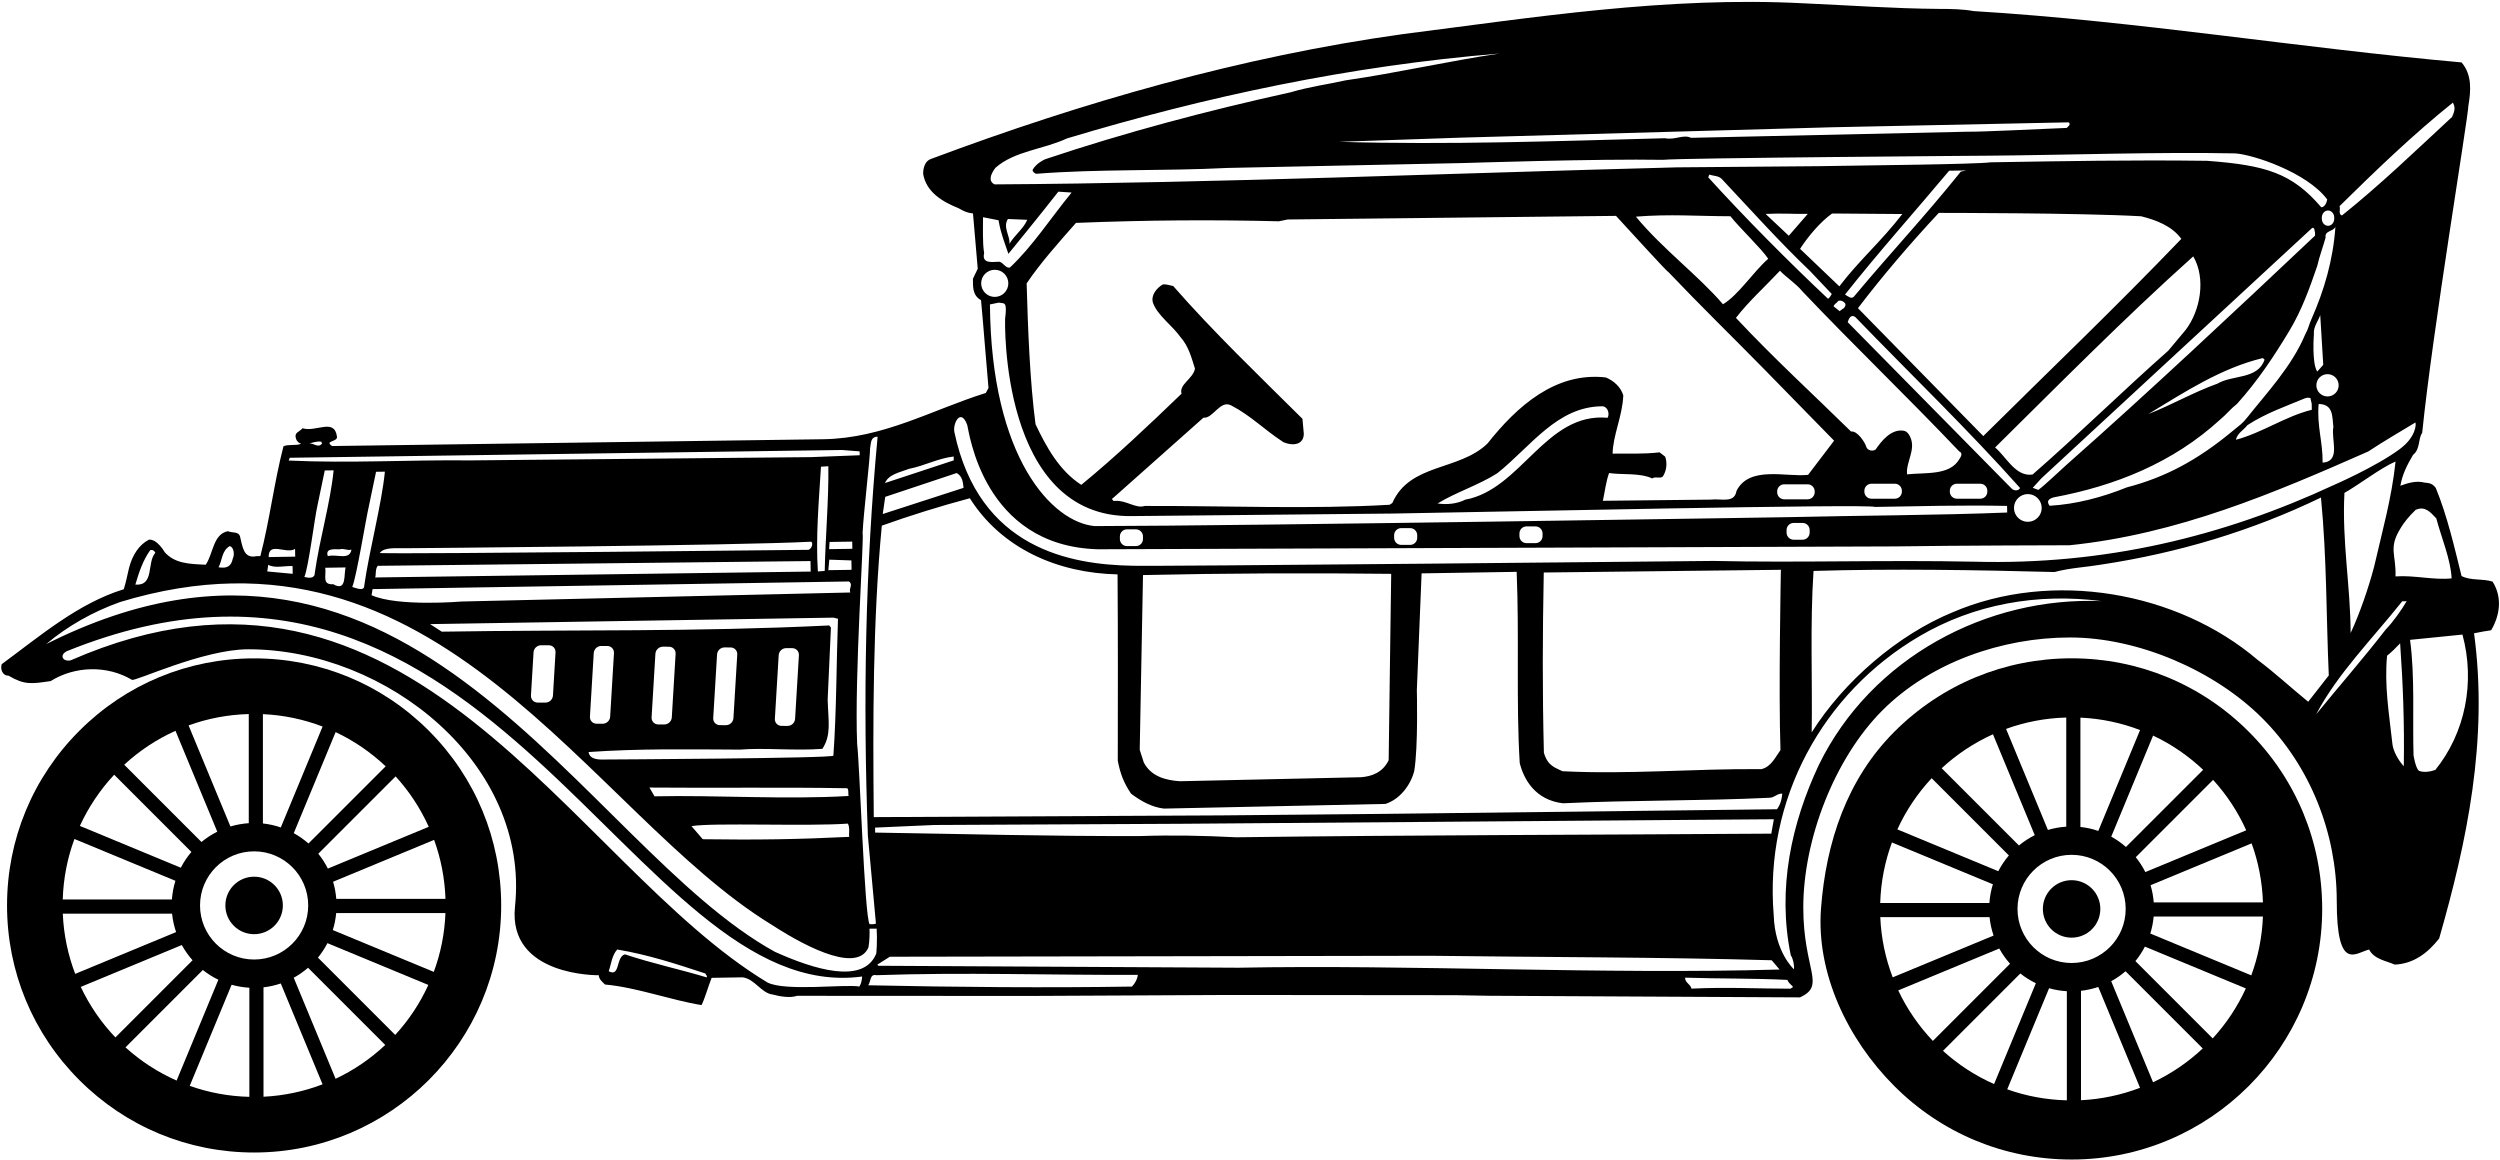 <?xml version="1.0" encoding="UTF-8"?>
<svg xmlns="http://www.w3.org/2000/svg" xmlns:xlink="http://www.w3.org/1999/xlink" width="530pt" height="246pt" viewBox="0 0 530 246" version="1.1">
<g id="surface1">
<path style=" stroke:none;fill-rule:nonzero;fill:rgb(0%,0%,0%);fill-opacity:1;" d="M 53.871 139.574 C 39.879 139.574 26.727 145.023 16.836 154.914 C 6.941 164.809 1.492 177.961 1.492 191.953 C 1.492 205.945 6.941 219.098 16.836 228.992 C 26.727 238.883 39.879 244.332 53.871 244.332 C 82.754 244.332 106.25 220.836 106.25 191.953 C 106.25 177.961 100.801 164.809 90.91 154.914 C 81.016 145.023 67.863 139.574 53.871 139.574 Z M 90.895 175.281 L 69.504 184.141 C 68.941 183.016 68.262 181.957 67.477 180.988 L 83.871 164.594 C 86.742 167.742 89.117 171.348 90.895 175.281 Z M 81.762 162.461 L 65.398 178.82 C 64.445 177.984 63.402 177.246 62.277 176.629 L 71.152 155.207 C 75.074 157.055 78.648 159.516 81.762 162.461 Z M 55.738 151.398 C 60.18 151.598 64.434 152.516 68.391 154.031 L 59.531 175.418 C 58.324 175.004 57.055 174.715 55.738 174.574 Z M 52.738 151.379 L 52.738 174.516 C 51.398 174.602 50.094 174.84 48.852 175.211 L 39.977 153.789 C 43.977 152.336 48.27 151.5 52.738 151.379 Z M 37.203 154.93 L 46.062 176.316 C 44.859 176.918 43.734 177.652 42.711 178.504 L 26.332 162.125 C 29.523 159.176 33.191 156.738 37.203 154.93 Z M 24.207 164.242 L 40.578 180.613 C 39.707 181.633 38.953 182.754 38.332 183.957 L 16.934 175.094 C 18.77 171.082 21.234 167.426 24.207 164.242 Z M 15.781 177.863 L 37.188 186.73 C 36.793 187.996 36.543 189.32 36.445 190.691 L 13.301 190.691 C 13.438 186.195 14.297 181.879 15.781 177.863 Z M 15.945 206.461 C 14.418 202.469 13.5 198.176 13.312 193.691 L 36.48 193.691 C 36.613 195.047 36.906 196.355 37.332 197.602 Z M 17.121 209.223 L 38.539 200.348 C 39.18 201.512 39.945 202.594 40.824 203.574 L 24.465 219.934 C 21.477 216.797 18.988 213.188 17.121 209.223 Z M 26.602 222.039 L 43.004 205.637 C 44.016 206.441 45.117 207.141 46.293 207.707 L 37.441 229.082 C 33.449 227.312 29.793 224.93 26.602 222.039 Z M 52.863 232.531 C 48.441 232.422 44.191 231.613 40.223 230.199 L 49.102 208.766 C 50.309 209.109 51.566 209.324 52.863 209.398 Z M 42.406 191.953 C 42.406 185.621 47.539 180.484 53.871 180.484 C 60.203 180.484 65.34 185.621 65.34 191.953 C 65.34 198.285 60.203 203.418 53.871 203.418 C 47.539 203.418 42.406 198.285 42.406 191.953 Z M 55.863 232.508 L 55.863 209.312 C 57.133 209.172 58.355 208.891 59.523 208.492 L 68.383 229.875 C 64.465 231.375 60.258 232.293 55.863 232.508 Z M 71.145 228.703 L 62.27 207.281 C 63.359 206.684 64.375 205.973 65.305 205.164 L 81.672 221.531 C 78.578 224.441 75.031 226.871 71.145 228.703 Z M 83.785 219.402 L 67.402 203.016 C 68.176 202.07 68.848 201.039 69.414 199.945 L 90.809 208.809 C 89.027 212.711 86.652 216.281 83.785 219.402 Z M 91.965 206.039 L 70.555 197.172 C 70.918 196.016 71.156 194.809 71.273 193.566 L 94.434 193.566 C 94.266 197.938 93.41 202.129 91.965 206.039 Z M 94.441 190.566 L 71.289 190.566 C 71.191 189.312 70.961 188.094 70.613 186.93 L 92.031 178.055 C 93.461 181.98 94.293 186.188 94.441 190.566 "/>
<path style=" stroke:none;fill-rule:nonzero;fill:rgb(0%,0%,0%);fill-opacity:1;" d="M 53.871 185.859 C 50.508 185.859 47.777 188.586 47.777 191.953 C 47.777 195.32 50.508 198.047 53.871 198.047 C 57.238 198.047 59.965 195.32 59.965 191.953 C 59.965 188.586 57.238 185.859 53.871 185.859 "/>
<path style=" stroke:none;fill-rule:nonzero;fill:rgb(0%,0%,0%);fill-opacity:1;" d="M 528.426 123.297 C 526.309 122.625 523.734 123.137 521.844 122.113 C 520.34 116.039 518.828 109.387 516.387 103.445 C 515.617 102.426 514.965 102.414 514.023 102.312 C 512.062 101.812 510.277 102.492 508.879 102.98 C 509.309 100.516 510.32 98.555 511.574 96.426 C 513.133 95.211 512.59 93.078 513.504 91.773 C 515.625 70.645 523.328 24.426 523.289 22.469 C 523.824 19.293 524.121 15.891 521.852 13.23 C 487.23 10.152 453.5 4.484 418.422 2.352 C 416.07 1.922 413.617 1.895 411.031 1.887 C 401.305 1.809 392.152 1.133 382.414 0.703 C 353.324 -0.82 324.918 3.738 297.434 7.227 C 263.168 11.996 229.453 21.68 197.414 33.68 C 196.133 34.055 195.688 35.586 195.711 36.871 C 196.355 40.73 199.82 42.793 203.211 44.137 C 204.473 44.871 205.086 45.113 206.273 45.258 L 207.281 56.965 L 206.262 59.09 C 206.285 60.613 206.086 62.609 207.977 63.633 C 208.539 69.602 208.996 76.039 209.562 82.242 L 208.996 83.305 C 197.566 86.887 187.352 92.91 174.578 93.117 L 70.41 94.559 C 68.633 93.414 71.684 93.715 71.434 92.547 C 70.898 88.57 66.965 91.684 64.137 90.789 C 63.449 91.621 62.277 91.641 62.766 93.039 C 62.891 93.508 63.367 93.969 63.84 94.078 C 62.676 94.562 61.262 94.117 60.098 94.605 C 58.109 102.258 57.184 110.242 55.195 117.891 L 54.375 117.902 C 51.574 118.535 51.41 115.727 50.914 113.855 C 50.656 112.57 49.258 113.062 48.316 112.609 C 45.16 113.246 45.227 117.348 43.621 119.719 C 40.09 119.566 37.055 119.473 34.906 117.047 C 34.906 117.047 33.34 114.258 31.582 114.402 C 29.492 115.492 28.09 117.59 27.344 120.449 C 27.016 121.859 26.691 123.504 26.242 124.918 C 16.562 127.887 8.355 134.934 0.363 140.805 C 0.027 141.867 0.52 143.266 1.809 143.242 C 5.219 145.258 6.703 144.977 10.734 144.391 C 15.957 141.141 22.754 141.031 27.957 144.113 C 28.391 144.637 43.043 137.648 52.637 137.648 C 82.023 137.648 112.348 161.973 109.18 192.191 C 107.617 207.078 126.945 206.75 126.945 206.75 C 126.961 207.57 127.672 208.145 128.266 208.719 C 134.957 209.316 142.148 212.012 148.73 213.078 C 149.523 211.426 150.074 209.309 150.863 207.301 L 157.426 207.195 C 160.008 207.508 161.348 210.531 163.812 210.844 C 165.461 211.285 167.574 211.605 168.973 211.113 L 218.199 211.141 L 260.387 210.934 L 308.559 210.98 L 315.594 211.102 L 381.582 211.445 C 387.203 208.906 382.297 205.699 382.297 192.359 C 382.297 177.965 388.902 160.77 399.078 150.594 C 409.254 140.418 424.453 135.145 438.844 135.145 C 453.234 135.145 469.434 142.086 479.609 152.262 C 489.785 162.438 495.391 176.633 495.391 191.023 C 495.391 206.301 499.453 201.934 502.254 201.305 C 503.344 203.395 505.926 203.707 507.699 204.496 C 511.68 204.316 514.691 202.039 517.102 198.957 C 522.984 178.469 527.559 156.828 524.5 134.258 C 525.668 134.004 527.188 133.746 528.125 133.613 C 530.062 130.301 530.473 126.543 528.426 123.297 Z M 508.906 112.008 C 509.59 110.824 510.742 109.398 512.125 108.086 C 514.105 107.234 515.18 108.508 516.492 109.891 C 517.613 114.094 519.562 118.633 519.742 122.613 C 516 123.027 511.801 121.906 507.848 122.199 C 508.008 117.512 506.281 116.27 508.906 112.008 Z M 503.312 120.152 C 502.098 124.742 500.262 130.066 498.336 134.199 C 498.289 124.121 496.48 114.816 497.02 104.492 C 500.039 102.805 504.715 99.18 507.859 97.84 C 507.047 105.59 505.062 112.504 503.312 120.152 Z M 520.012 21.754 C 520.492 22.684 520.516 23.328 519.824 24.805 C 511.973 32.078 504.699 39.109 496.484 45.688 C 495.66 45.352 496.23 44.402 495.984 43.703 C 503.828 35.961 511.797 28.332 520.012 21.754 Z M 492.395 98.09 C 492.438 93.52 491.16 90.453 491.551 85.641 C 494.715 85.707 494.406 88.301 494.676 90.523 C 494.133 93.109 496.371 97.793 492.395 98.09 Z M 493.434 84.047 C 492.129 84.047 491.07 82.988 491.07 81.684 C 491.07 80.379 492.129 79.32 493.434 79.32 C 494.738 79.32 495.797 80.379 495.797 81.684 C 495.797 82.988 494.738 84.047 493.434 84.047 Z M 491.891 66.805 L 492.527 77.344 L 491.262 78.77 C 490.062 77.031 490.547 70.812 490.547 70.812 C 490.406 69.289 491.441 68.102 491.891 66.805 Z M 490.027 67.656 C 489.414 68.992 489.535 69.359 488.676 70.961 C 485.852 77.684 480.551 83.277 476.414 88.504 C 475.383 89.809 474.891 90.082 473.129 91.527 C 465.832 97.555 459.039 101.203 450.871 103.328 C 445.746 105.402 440.145 106.898 434.523 107.223 C 433.926 106.414 434.062 105.852 435.316 105.453 C 448.402 103.016 460.633 98.133 470.68 88.945 C 472.27 87.605 472.871 86.684 474.262 85.605 C 478.637 80.73 481.953 75.754 485.379 70.074 C 488.004 65.695 489.656 61.035 491.254 56.383 C 491.734 54.301 492.473 52.34 493.031 50.379 C 492.773 48.859 494.555 49.16 495.105 48.117 C 494.633 55.039 492.742 61.52 490.027 67.656 Z M 490.102 86.875 C 484.5 88.254 479.633 91.73 474.031 93.227 C 474.227 91.895 475.82 91.035 476.441 90.141 C 480.27 87.621 484.582 86.145 488.656 84.438 C 489.652 84.164 488.977 84.379 489.797 84.363 L 490.082 85.586 Z M 379.359 109.633 C 379.359 109.633 264.062 111.488 232.07 111.531 C 223.148 110.738 210.109 97.242 209.867 64.539 L 211.734 64.156 C 213.027 64.371 213.531 63.863 213.078 67.652 C 213.078 67.652 211.891 109.887 240.004 109.41 L 295.434 108.871 C 315.234 108.555 396.426 106.781 397.492 107.469 C 406.75 107.32 416.004 107.055 425.5 107.254 L 425.523 108.656 C 411 109.242 393.77 109.285 379.359 109.633 Z M 383.648 112.363 L 383.648 112.918 C 383.648 113.746 382.977 114.418 382.148 114.418 L 380.254 114.418 C 379.426 114.418 378.754 113.746 378.754 112.918 L 378.754 112.363 C 378.754 111.535 379.426 110.863 380.254 110.863 L 382.148 110.863 C 382.977 110.863 383.648 111.535 383.648 112.363 Z M 327.02 113.094 L 327.02 113.648 C 327.02 114.477 326.348 115.148 325.52 115.148 L 323.621 115.148 C 322.793 115.148 322.121 114.477 322.121 113.648 L 322.121 113.094 C 322.121 112.266 322.793 111.594 323.621 111.594 L 325.52 111.594 C 326.348 111.594 327.02 112.266 327.02 113.094 Z M 300.449 113.461 L 300.449 114.016 C 300.449 114.844 299.777 115.516 298.949 115.516 L 297.055 115.516 C 296.227 115.516 295.555 114.844 295.555 114.016 L 295.555 113.461 C 295.555 112.633 296.227 111.961 297.055 111.961 L 298.949 111.961 C 299.777 111.961 300.449 112.633 300.449 113.461 Z M 242.309 113.719 L 242.309 114.273 C 242.309 115.102 241.637 115.773 240.809 115.773 L 238.914 115.773 C 238.086 115.773 237.414 115.102 237.414 114.273 L 237.414 113.719 C 237.414 112.891 238.086 112.219 238.914 112.219 L 240.809 112.219 C 241.637 112.219 242.309 112.891 242.309 113.719 Z M 420.457 92.449 L 393.887 65.332 C 398.938 58.688 404.918 51.676 411.023 45.133 C 411.023 45.133 441.027 45.121 453.93 45.852 C 456.992 46.621 460.41 47.855 462.445 50.637 C 448.152 65.516 434.762 78.27 420.457 92.449 Z M 464.969 54.348 C 467.738 59.105 466.441 65.926 463.344 69.961 L 459.664 74.355 C 450.07 82.828 440.496 92.242 430.902 100.602 C 427.277 101.129 425.332 96.824 422.957 94.867 C 435.996 82.004 450.18 67.594 464.969 54.348 Z M 415.688 36.387 C 407.762 46.242 401.074 53.262 393.027 62.887 C 392.449 63.48 391.734 62.789 391.145 62.445 C 398.379 53.305 405.863 44.98 413.223 36.191 L 416.855 36.133 Z M 415.379 97.336 C 413.375 100.832 408.273 100.145 404.297 100.562 C 404.02 97.984 406.203 95.371 404.992 92.695 C 404.992 92.695 404.5 91.414 403.562 91.312 C 400.859 90.887 398.793 93.617 397.648 95.277 C 397.07 95.754 395.895 95.539 395.648 94.723 C 395.398 93.789 393.715 91.238 392.43 91.492 C 384.453 83.652 376.125 76.051 368.016 67.391 C 370.656 63.949 374.121 60.844 377.352 57.395 C 378.781 58.895 380.676 60.035 382.109 61.77 C 392.84 73.086 404.621 84.383 415.352 95.695 C 416.18 96.031 415.723 96.859 415.379 97.336 Z M 419.816 102.547 C 420.648 102.547 421.316 103.219 421.316 104.047 L 421.316 104.227 C 421.316 105.059 420.648 105.727 419.816 105.727 L 414.863 105.727 C 414.035 105.727 413.363 105.059 413.363 104.227 L 413.363 104.047 C 413.363 103.219 414.035 102.547 414.863 102.547 Z M 403.199 104.047 L 403.199 104.227 C 403.199 105.059 402.531 105.727 401.699 105.727 L 396.746 105.727 C 395.918 105.727 395.246 105.059 395.246 104.227 L 395.246 104.047 C 395.246 103.219 395.918 102.547 396.746 102.547 L 401.699 102.547 C 402.531 102.547 403.199 103.219 403.199 104.047 Z M 390.027 65.98 L 388.723 64.945 C 388.832 64.477 389.414 64.234 389.758 63.758 C 390.344 63.633 390.812 63.859 391.176 64.32 C 391.539 65.254 390.258 65.625 390.027 65.98 Z M 389.941 60.707 L 381.613 52.754 C 383.215 50.27 385.855 47.062 388.406 45.262 L 403.293 45.375 C 398.93 51.07 394.074 55.25 389.941 60.707 Z M 379.223 49.98 L 374.309 45.355 C 377.73 45.172 380.203 45.395 383.25 45.344 Z M 383.68 57.41 L 388.336 62.328 C 388.105 62.684 387.875 63.203 387.523 63.324 C 379.312 55.605 370.02 46.262 362.148 37.598 L 362.371 37.008 C 363.316 37.344 364.367 37.211 365.086 38.02 C 371.047 44.367 377.371 51.418 383.68 57.41 Z M 366.852 45.844 C 368.645 48.156 373.387 52.645 374.859 54.855 C 371.625 57.719 368.527 62.574 365.273 64.504 C 360.02 58.375 352.43 52.754 346.809 45.93 C 354.066 45.344 359.938 45.836 366.852 45.844 Z M 353.797 57.773 C 360.832 65.16 367.141 71.27 373.934 78.195 L 388.828 93.426 L 383.32 100.664 C 378.758 101.203 370.863 98.637 368.137 104.07 C 367.715 106.773 364.883 105.648 362.66 105.918 L 339.809 106.168 C 340.246 104.168 340.449 102.172 341.121 100.285 C 343.941 100.711 347.566 100.184 350.281 101.43 C 350.859 100.949 351.922 101.52 352.5 101.039 C 353.301 99.855 353.512 98.211 353.02 96.812 L 351.832 95.895 C 348.441 96.301 345.156 96.121 341.875 96.172 C 341.93 92.305 343.973 88.168 344.137 83.828 C 343.641 82.078 342.094 80.699 340.441 80.02 C 329.758 78.785 321.555 86.184 315.352 94.02 C 309.352 99.859 298.895 98.152 295.164 106.652 L 294.582 107.012 C 277.723 107.984 260.012 107.215 242.664 107.262 C 240.801 107.875 238.777 106.031 236.438 106.188 L 236.086 106.195 C 235.777 105.98 235.609 105.73 236.074 105.492 L 255.141 88.539 C 257.129 88.832 258.711 84.617 261.074 85.984 C 265.215 88.145 267.781 90.914 272.062 93.727 C 274.395 94.711 276.402 94.105 276.406 91.949 L 276.121 88.789 C 267.07 79.793 257.191 70.344 248.715 60.633 C 248.008 60.527 247.301 60.188 246.48 60.316 C 245.09 61.16 243.941 62.703 244.438 64.219 C 245.414 66.898 248.496 68.961 250.297 71.508 C 251.98 73.406 252.59 75.809 253.332 78.141 C 252.965 80.289 249.902 81.48 250.488 83.461 C 243.562 90.133 236.52 96.812 229.234 102.789 C 224.613 99.816 221.84 94.82 219.531 89.934 C 218.332 80.812 217.918 69.684 217.648 60.078 C 220.508 55.812 224.539 51.297 228.105 47.254 C 243.215 46.656 256.809 46.559 271.113 46.914 L 272.984 46.531 L 342.59 45.766 C 345.809 49.23 353.324 57.547 353.797 57.773 Z M 384.715 104.172 L 384.715 104.352 C 384.715 105.18 384.047 105.852 383.215 105.852 L 378.262 105.852 C 377.434 105.852 376.762 105.18 376.762 104.352 L 376.762 104.172 C 376.762 103.34 377.434 102.672 378.262 102.672 L 383.215 102.672 C 384.047 102.672 384.715 103.34 384.715 104.172 Z M 310.621 105.934 C 308.996 106.781 306.773 107.051 304.773 106.73 C 308.719 104.324 313.504 102.84 317.445 100.316 C 324.621 94.574 330.109 86.164 339.723 86.129 C 340.895 86.227 341.27 87.742 340.816 88.57 C 327.668 87.375 322.539 103.75 310.621 105.934 Z M 391.707 68.297 C 391.93 67.59 392.383 66.527 393.328 67.219 C 405.367 79.68 417.031 90.863 428.254 103.457 C 427.91 104.164 426.855 104.066 426.379 103.488 Z M 429.898 104.746 C 431.523 104.746 432.84 106.062 432.84 107.688 C 432.84 109.309 431.523 110.625 429.898 110.625 C 428.277 110.625 426.961 109.309 426.961 107.688 C 426.961 106.062 428.277 104.746 429.898 104.746 Z M 432.125 103.863 L 430.945 103.414 L 432.789 101.391 L 490.188 48.316 C 490.77 48.188 490.664 49.012 490.789 49.359 L 490.797 49.945 C 473.48 66.281 455.586 83.094 438.02 98.613 C 436.883 99.605 433.453 102.914 432.125 103.863 Z M 480.086 76.254 C 478.633 80.496 473.34 79.41 470.09 81.336 C 464.961 83.176 460.434 85.828 455.426 87.785 C 463.203 83.09 470.855 78.043 479.73 75.906 Z M 494.859 46.125 L 494.859 46.371 C 494.859 47.203 494.27 47.871 493.543 47.871 C 492.816 47.871 492.227 47.203 492.227 46.371 L 492.227 46.125 C 492.227 45.297 492.816 44.625 493.543 44.625 C 494.27 44.625 494.859 45.297 494.859 46.125 Z M 388.699 26.973 L 438.492 25.938 C 438.848 26.051 438.73 26.285 438.734 26.52 L 438.16 27.117 C 432.105 27.359 420.227 27.973 416.961 27.926 L 358.496 29.219 C 356.844 28.422 355.105 29.742 352.988 29.305 C 330.027 29.91 307.07 30.746 283.852 30.066 L 309.738 29.18 Z M 211.039 35.57 C 215.086 31.992 221.293 31.656 226.18 29.352 C 255.805 20.438 286.055 13.973 317.891 11.352 C 307.137 12.93 296.273 15.449 285.285 17.031 C 281.25 17.934 277.941 18.301 273.605 19.566 C 255.852 23.484 238.465 28.098 221.562 33.762 C 221.562 33.762 219.656 34.586 218.902 36.031 C 218.906 36.383 219.383 36.844 219.734 36.84 C 232.727 35.809 246.918 36.285 260.266 35.602 L 310.41 34.562 C 310.41 34.562 338.762 33.637 352.594 33.883 C 355.695 33.484 422.195 33 422.195 33 C 438.723 32.852 457.812 32.191 473.875 32.52 C 477.535 32.746 489.059 36.496 493.371 42.285 C 493.266 42.992 492.812 43.938 492.109 43.945 C 485.898 36.664 480.281 35.016 467.914 34.094 C 451.973 33.879 437.453 34.16 421.984 34.41 C 419.07 34.828 395.977 35.062 385.551 35.23 C 385.551 35.23 356.605 35.461 355.551 35.477 C 307.633 36.715 257.973 38.805 210.863 39.09 C 208.855 38.188 211.039 35.57 211.039 35.57 Z M 213.676 46.43 L 217.781 46.598 C 216.992 48.484 215.023 49.926 213.996 51.699 C 214.203 50.055 212.535 48.203 213.676 46.43 Z M 208.398 46.047 L 211.688 46.695 C 212.203 49.617 212.918 51.246 213.781 53.812 C 213.781 53.812 220.578 45.496 224.367 40.633 L 227.184 40.82 C 222.699 46.285 218.926 52.203 214.078 56.738 C 213.141 56.867 212.652 55.586 211.828 55.484 C 210.426 55.508 208.09 56.012 208.637 53.66 C 208.246 51.32 208.426 47.922 208.398 46.047 Z M 208.008 60.07 C 208.008 58.48 209.297 57.191 210.887 57.191 C 212.477 57.191 213.766 58.48 213.766 60.07 C 213.766 61.656 212.477 62.945 210.887 62.945 C 209.297 62.945 208.008 61.656 208.008 60.07 Z M 205.055 90.105 C 205.426 91.27 208.297 115.758 232.734 116.445 L 401.73 115.84 C 413.797 115.645 438.762 115.594 438.762 115.594 C 461.695 113.234 481.949 104.586 502.082 95.707 C 505.328 93.547 508.695 91.617 512.062 89.57 C 512.258 89.945 512.184 92.648 508.762 95.199 C 503.746 98.934 494.695 102.859 494.695 102.859 C 471.195 113.785 446.094 119.812 418.656 119.082 C 399.781 118.684 381.391 119.328 363.219 118.918 C 363.219 118.918 241.977 120.137 239.98 119.934 C 227.129 119.688 207.566 116.477 202.332 91.617 C 201.941 89.77 203.699 86.367 205.055 90.105 Z M 377.461 159.008 C 376.426 160.43 375.523 162.555 373.422 163.055 C 359.004 162.938 345.43 164.211 331.234 163.5 C 329.699 162.703 328.141 162.445 327.305 159.578 C 326.973 146.223 327.023 134.734 327.277 121.371 L 377.547 120.797 C 377.547 120.797 377.031 146.941 377.461 159.008 Z M 294.934 121.656 C 294.789 134.551 294.535 147.797 294.398 161.16 C 293.148 163.762 290.82 164.617 288.477 164.773 L 250.168 165.621 C 247.234 165.434 244.059 164.668 242.484 161.645 L 241.621 158.961 L 242.316 121.914 C 259.539 121.523 278.289 121.453 294.934 121.656 Z M 192.73 99.391 C 196 98.75 198.789 97.184 202.18 96.777 L 202.191 97.598 L 187.621 102.402 C 188.41 100.516 190.863 100.121 192.73 99.391 Z M 187.668 105.332 L 202.82 100.281 C 204.004 100.965 204.141 102.137 204.277 103.422 L 187.141 108.973 Z M 205.605 105.629 C 212.34 116.305 224.262 121.504 236.922 121.77 C 237.02 135.246 236.988 147.902 236.969 161.266 C 237.48 163.953 238.219 165.934 239.777 168.25 C 241.914 169.859 244.16 171.109 246.742 171.422 L 293.727 170.43 C 296.758 169.445 299.055 166.477 299.824 163.418 C 300.68 158.246 300.371 146.297 300.371 146.297 L 301.379 121.555 L 321.531 121.23 C 322.105 134.934 321.395 149.008 322.184 161.77 C 323.062 165.273 325.508 169.617 331.348 170.297 C 346.102 169.59 360.988 169.82 375.16 169.121 C 376.215 169.105 376.785 168.16 377.844 168.258 C 377.746 169.551 377.41 170.609 376.723 171.559 L 293.996 172.535 L 258.957 172.863 L 185.242 173.23 C 185.035 153.074 185.039 131.391 186.945 111.438 C 193.121 109.227 199.535 107.25 205.605 105.629 Z M 376.055 173.68 L 375.516 176.734 C 337.664 176.992 299.223 177.023 262.078 177.504 C 254.922 177.148 248.594 177.016 241.797 177.242 C 222.93 177.312 204.051 176.793 185.531 176.508 L 185.512 175.453 L 198.043 174.898 L 250.547 174.641 Z M 184.453 95.07 C 184.672 93.895 184.531 92.605 186.055 92.582 C 183.457 120.398 182.938 148.199 183.988 177.133 L 185.699 195.797 C 185.121 196.016 184.914 195.902 184.355 195.93 C 183.281 194.395 182.246 161.793 181.711 157.699 C 181.125 143.176 183.23 113.723 182.867 113.027 C 183.039 109.039 184.484 96.945 184.453 95.07 Z M 68.168 93.656 C 68.055 93.773 68.289 93.887 68.289 94.004 C 67.461 95.082 66.59 93.949 65.566 94 C 66.469 93.824 67.223 93.461 68.168 93.656 Z M 61.426 97.047 L 178.484 95.398 L 182.238 95.691 L 182.254 96.512 L 171.945 96.91 L 99.641 97.605 C 86.98 97.453 74.336 98.246 61.199 97.637 Z M 180.258 125.609 L 97.895 127.52 C 97.895 127.52 84.32 128.676 78.77 126.184 L 78.984 124.891 L 179.984 123.27 C 180.934 123.957 179.891 124.676 180.258 125.609 Z M 156.883 158.918 C 161.801 158.488 168.609 159.199 174.344 158.754 C 176.289 155.793 175.59 152.852 175.465 148.305 L 176.156 133.059 L 175.801 132.594 C 146.758 134 122.605 133.449 93.66 133.914 L 91.176 132.312 L 176.359 130.945 C 176.965 130.855 177.184 131.164 177.652 131.16 C 177.324 139.953 177.348 150.922 176.676 160.191 C 176.922 160.773 128.438 161.016 128.438 161.016 C 127.266 161.035 125.043 161.188 124.777 159.434 C 135.551 158.676 145.75 158.863 156.883 158.918 Z M 125.066 151.926 L 125.875 138.441 C 125.926 137.613 126.637 136.941 127.465 136.945 L 128.75 136.949 C 129.578 136.953 130.211 137.629 130.16 138.457 L 129.352 151.941 C 129.301 152.77 128.59 153.438 127.762 153.434 L 126.477 153.43 C 125.648 153.426 125.02 152.754 125.066 151.926 Z M 138.137 152.078 L 138.945 138.594 C 138.996 137.766 139.707 137.098 140.535 137.098 L 141.82 137.102 C 142.648 137.105 143.277 137.781 143.23 138.609 L 142.422 152.094 C 142.371 152.922 141.656 153.59 140.828 153.586 L 139.547 153.582 C 138.719 153.582 138.086 152.906 138.137 152.078 Z M 151.203 152.23 L 152.016 138.746 C 152.062 137.918 152.773 137.246 153.605 137.254 L 154.887 137.258 C 155.715 137.258 156.348 137.934 156.297 138.762 L 155.488 152.246 C 155.438 153.074 154.727 153.742 153.898 153.738 L 152.613 153.734 C 151.785 153.73 151.156 153.059 151.203 152.23 Z M 164.273 152.383 L 165.082 138.898 C 165.133 138.07 165.844 137.402 166.672 137.402 L 167.957 137.41 C 168.785 137.41 169.414 138.086 169.367 138.914 L 168.559 152.398 C 168.508 153.227 167.797 153.895 166.969 153.895 L 165.684 153.887 C 164.855 153.887 164.223 153.211 164.273 152.383 Z M 117.773 138.305 L 117.227 147.457 C 117.176 148.285 116.465 148.953 115.637 148.949 L 113.973 148.945 C 113.145 148.941 112.516 148.27 112.562 147.441 L 113.113 138.289 C 113.164 137.461 113.875 136.789 114.703 136.793 L 116.363 136.801 C 117.191 136.801 117.824 137.477 117.773 138.305 Z M 179.637 167.109 C 179.996 167.57 179.77 168.277 179.895 168.746 C 166.664 169.543 151.777 168.535 138.762 168.82 L 137.676 166.961 C 151.625 167.09 165.801 166.863 179.637 167.109 Z M 179.758 174.605 C 180.238 175.535 179.906 176.715 180.035 177.414 C 169.496 177.938 160.238 178.086 148.984 177.914 L 146.598 175.141 C 151.156 174.363 171.215 175.227 179.758 174.605 Z M 171.43 116.562 C 171.43 116.562 86.953 117.496 80.504 117.25 C 81.418 115.945 84.004 116.254 85.992 116.223 C 85.992 116.223 156.305 115.68 171.996 114.84 C 172.473 115.305 172.012 116.316 171.43 116.562 Z M 171.863 121.172 L 79.531 122.422 C 79.758 121.949 79.504 120.664 80.078 119.953 L 171.828 118.945 Z M 77.219 124.156 C 77.238 125.445 75.5 124.66 74.676 124.438 C 75.582 122.312 77.543 110.137 78.199 107.312 L 79.723 100.02 L 81.598 99.992 C 80.891 107.035 78.27 116.754 77.219 124.156 Z M 174.047 98.938 L 175.609 98.844 C 175.719 105.641 174.965 114.359 174.84 121.039 L 173.387 121.148 C 172.922 113.891 173.582 106.445 174.047 98.938 Z M 175.609 120.879 L 175.809 118.648 L 180.5 118.809 L 180.531 120.801 Z M 175.773 116.422 L 175.867 114.895 L 180.672 114.82 L 180.695 116.344 Z M 68.949 120.363 L 73.285 120.297 C 72.836 121.594 73.602 125.562 70.645 123.855 C 68.188 124.012 69.211 122.004 68.949 120.363 Z M 69.496 117.895 C 68.883 116.148 70.996 116.465 72.051 116.449 C 72.984 116.199 73.578 116.773 74.512 116.523 C 74.082 118.875 71.48 117.395 69.496 117.895 Z M 66.738 121.453 C 66.762 122.746 65.352 122.531 64.527 122.312 C 65.43 120.188 66.672 109.855 67.328 107.031 L 68.852 99.738 L 70.727 99.711 C 70.02 106.754 67.793 114.055 66.738 121.453 Z M 62.555 116.367 L 62.582 118.008 L 56.957 118.098 C 56.902 114.699 60.699 117.566 62.555 116.367 Z M 56.867 119.738 C 58.285 120.535 60.27 119.918 62.027 120.008 L 62.055 121.648 L 56.656 121.148 Z M 48.719 115.77 C 49.539 115.988 49.801 117.508 49.344 118.453 C 49.02 119.98 48.207 120.582 46.328 120.262 C 47.125 118.84 46.973 116.734 48.719 115.77 Z M 31.852 116.625 C 32.438 116.496 32.793 116.844 32.918 117.195 C 31.078 119.332 32.797 124.227 28.691 123.941 C 29.469 121.352 30.25 118.879 31.852 116.625 Z M 9.789 136.551 C 14.297 132.73 19.746 129.66 25.469 127.629 C 93.039 107.074 124.797 172.215 163.457 195.965 C 172.445 201.801 181.93 205.914 184.113 200.848 C 184.348 199.59 184.383 197.727 184.332 196.883 C 184.871 196.891 185.195 196.891 185.852 196.875 C 186.004 199.098 185.828 202.402 185.711 202.289 C 182.961 208.707 172.637 205.555 164.281 201.785 C 123.43 179.336 86.98 97.746 9.789 136.551 Z M 149.809 207.203 C 144.273 205.531 138.156 204.223 132.5 202.324 C 130.516 202.824 131.523 207.262 129.043 205.895 C 129.602 204.363 129.691 202.602 130.844 201.293 C 137.305 202.363 143.434 204.375 149.559 206.387 C 149.562 206.621 150.035 206.848 149.809 207.203 Z M 182.188 209.145 C 179.129 208.605 166.488 210.219 162.707 208.289 C 120.867 183.121 87.051 108.465 15 139.984 C 13.363 140.363 12.473 138.922 14.168 138.051 C 104.352 101.551 134.047 213.613 182.785 207.02 C 182.68 207.844 182.645 208.434 182.188 209.145 Z M 239.969 209.152 C 222.273 209.438 202.816 209.281 184.059 208.879 C 184.633 208.164 184.367 206.41 185.781 206.742 C 204.523 206.09 222.23 206.742 241.215 206.672 C 241.113 207.609 240.66 208.438 239.969 209.152 Z M 262.523 205.156 L 186.219 204.742 L 185.98 204.512 L 188.648 202.828 L 303.27 202.625 C 327.418 202.941 352.027 202.898 375.598 203.574 L 377.27 205.539 C 339.547 206.613 299.078 204.453 262.523 205.156 Z M 379.562 209.605 C 372.762 209.598 365.961 209.234 358.582 209.59 C 358.449 208.652 357.156 208.324 357.254 207.266 C 364.527 207.5 371.789 207.387 378.945 207.738 C 379.07 208.324 379.781 208.781 380.141 209.242 Z M 385.598 162.156 C 379.816 174.441 376.723 188.391 379.648 202.527 C 380.129 203.223 380.418 204.551 380.316 205.488 C 380.316 205.488 376.293 201.914 376.031 194.074 C 373.992 169.492 386.406 146.906 406.957 134.859 C 418.453 128.109 431.891 125.668 445.516 127.441 C 421.355 126.422 396.715 139.359 385.598 162.156 Z M 478.648 139.918 C 461.656 125.422 435.094 120.691 413.91 129.824 C 402.383 134.578 390.938 144.375 384.078 155.266 C 384.254 144.129 383.711 132.418 384.469 121.039 C 401.219 120.535 418.922 120.836 435.57 121.27 C 438.723 120.398 442.352 120.227 445.391 119.707 C 461.875 117.215 477.504 112.512 492.043 105.48 C 493.305 118.352 493.152 130.895 493.703 143.191 L 489.34 148.77 C 485.656 145.781 482.328 142.672 478.648 139.918 Z M 509.605 162.445 C 508.531 161.289 507.32 159.266 507.18 157.625 C 506.492 151.309 505.457 145.348 506.059 139.008 C 506.984 138.289 507.906 137.336 508.828 136.387 C 509.441 145.164 509.75 153.223 509.605 162.445 Z M 505.734 133.504 C 501.258 139.32 495.852 145.5 491.023 151.438 C 495.57 142.809 502.84 135.543 509.273 127.473 L 510.211 127.457 C 509.184 129.23 507.352 131.84 505.734 133.504 Z M 516.293 163.223 C 515.246 163.59 513.844 163.848 512.781 163.395 C 512.066 162.703 511.672 160.133 511.672 160.133 C 511.438 152.867 511.988 143.25 510.93 135.648 L 522.043 134.531 C 524.785 144.684 522.613 155.387 516.293 163.223 "/>
<path style=" stroke:none;fill-rule:nonzero;fill:rgb(0%,0%,0%);fill-opacity:1;" d="M 439.176 139.562 C 424.984 139.562 411.645 145.09 401.609 155.125 C 391.574 165.156 387.094 178.539 386.047 192.691 C 385.047 206.215 391.574 220.223 401.609 230.258 C 411.645 240.293 424.984 245.82 439.176 245.82 C 468.473 245.82 492.305 221.988 492.305 192.691 C 492.305 178.5 486.781 165.156 476.746 155.125 C 466.711 145.09 453.367 139.562 439.176 139.562 Z M 476.199 176.02 L 454.812 184.879 C 454.246 183.754 453.566 182.695 452.781 181.727 L 469.176 165.332 C 472.051 168.48 474.426 172.086 476.199 176.02 Z M 467.066 163.199 L 450.703 179.559 C 449.75 178.723 448.707 177.984 447.586 177.367 L 456.457 155.945 C 460.379 157.793 463.953 160.254 467.066 163.199 Z M 441.047 152.137 C 445.488 152.336 449.738 153.254 453.695 154.773 L 444.84 176.156 C 443.629 175.742 442.359 175.453 441.047 175.316 Z M 438.047 152.117 L 438.047 175.254 C 436.703 175.34 435.398 175.578 434.156 175.949 L 425.285 154.527 C 429.281 153.074 433.574 152.238 438.047 152.117 Z M 422.508 155.668 L 431.367 177.055 C 430.164 177.656 429.039 178.391 428.016 179.242 L 411.637 162.863 C 414.828 159.914 418.496 157.477 422.508 155.668 Z M 409.512 164.98 L 425.883 181.352 C 425.012 182.371 424.258 183.492 423.637 184.695 L 402.242 175.832 C 404.074 171.824 406.539 168.164 409.512 164.98 Z M 401.09 178.602 L 422.492 187.469 C 422.098 188.734 421.848 190.059 421.75 191.43 L 398.605 191.43 C 398.742 186.934 399.602 182.617 401.09 178.602 Z M 401.254 207.199 C 399.727 203.207 398.809 198.914 398.617 194.43 L 421.785 194.43 C 421.922 195.785 422.215 197.094 422.637 198.34 Z M 402.426 209.961 L 423.848 201.086 C 424.484 202.25 425.254 203.332 426.129 204.312 L 409.77 220.672 C 406.785 217.535 404.293 213.926 402.426 209.961 Z M 411.91 222.777 L 428.312 206.375 C 429.32 207.18 430.422 207.879 431.602 208.445 L 422.746 229.82 C 418.754 228.051 415.098 225.668 411.91 222.777 Z M 438.172 233.27 C 433.746 233.16 429.496 232.352 425.531 230.938 L 434.406 209.504 C 435.613 209.848 436.871 210.066 438.172 210.137 Z M 427.711 192.691 C 427.711 186.359 432.844 181.223 439.176 181.223 C 445.512 181.223 450.645 186.359 450.645 192.691 C 450.645 199.023 445.512 204.156 439.176 204.156 C 432.844 204.156 427.711 199.023 427.711 192.691 Z M 441.172 233.246 L 441.172 210.051 C 442.438 209.91 443.66 209.629 444.828 209.23 L 453.688 230.613 C 449.77 232.113 445.562 233.031 441.172 233.246 Z M 456.449 229.441 L 447.574 208.02 C 448.664 207.422 449.68 206.711 450.613 205.902 L 466.98 222.27 C 463.883 225.18 460.336 227.609 456.449 229.441 Z M 469.094 220.141 L 452.707 203.754 C 453.48 202.809 454.156 201.777 454.719 200.684 L 476.117 209.547 C 474.332 213.449 471.957 217.02 469.094 220.141 Z M 477.27 206.777 L 455.863 197.91 C 456.223 196.754 456.465 195.547 456.578 194.305 L 479.742 194.305 C 479.57 198.676 478.715 202.867 477.27 206.777 Z M 479.746 191.305 L 456.594 191.305 C 456.496 190.051 456.27 188.832 455.918 187.668 L 477.34 178.793 C 478.77 182.719 479.598 186.926 479.746 191.305 "/>
<path style=" stroke:none;fill-rule:nonzero;fill:rgb(0%,0%,0%);fill-opacity:1;" d="M 439.176 186.598 C 435.812 186.598 433.086 189.324 433.086 192.691 C 433.086 196.059 435.812 198.785 439.176 198.785 C 442.543 198.785 445.27 196.059 445.27 192.691 C 445.27 189.324 442.543 186.598 439.176 186.598 "/>
</g>
</svg>
